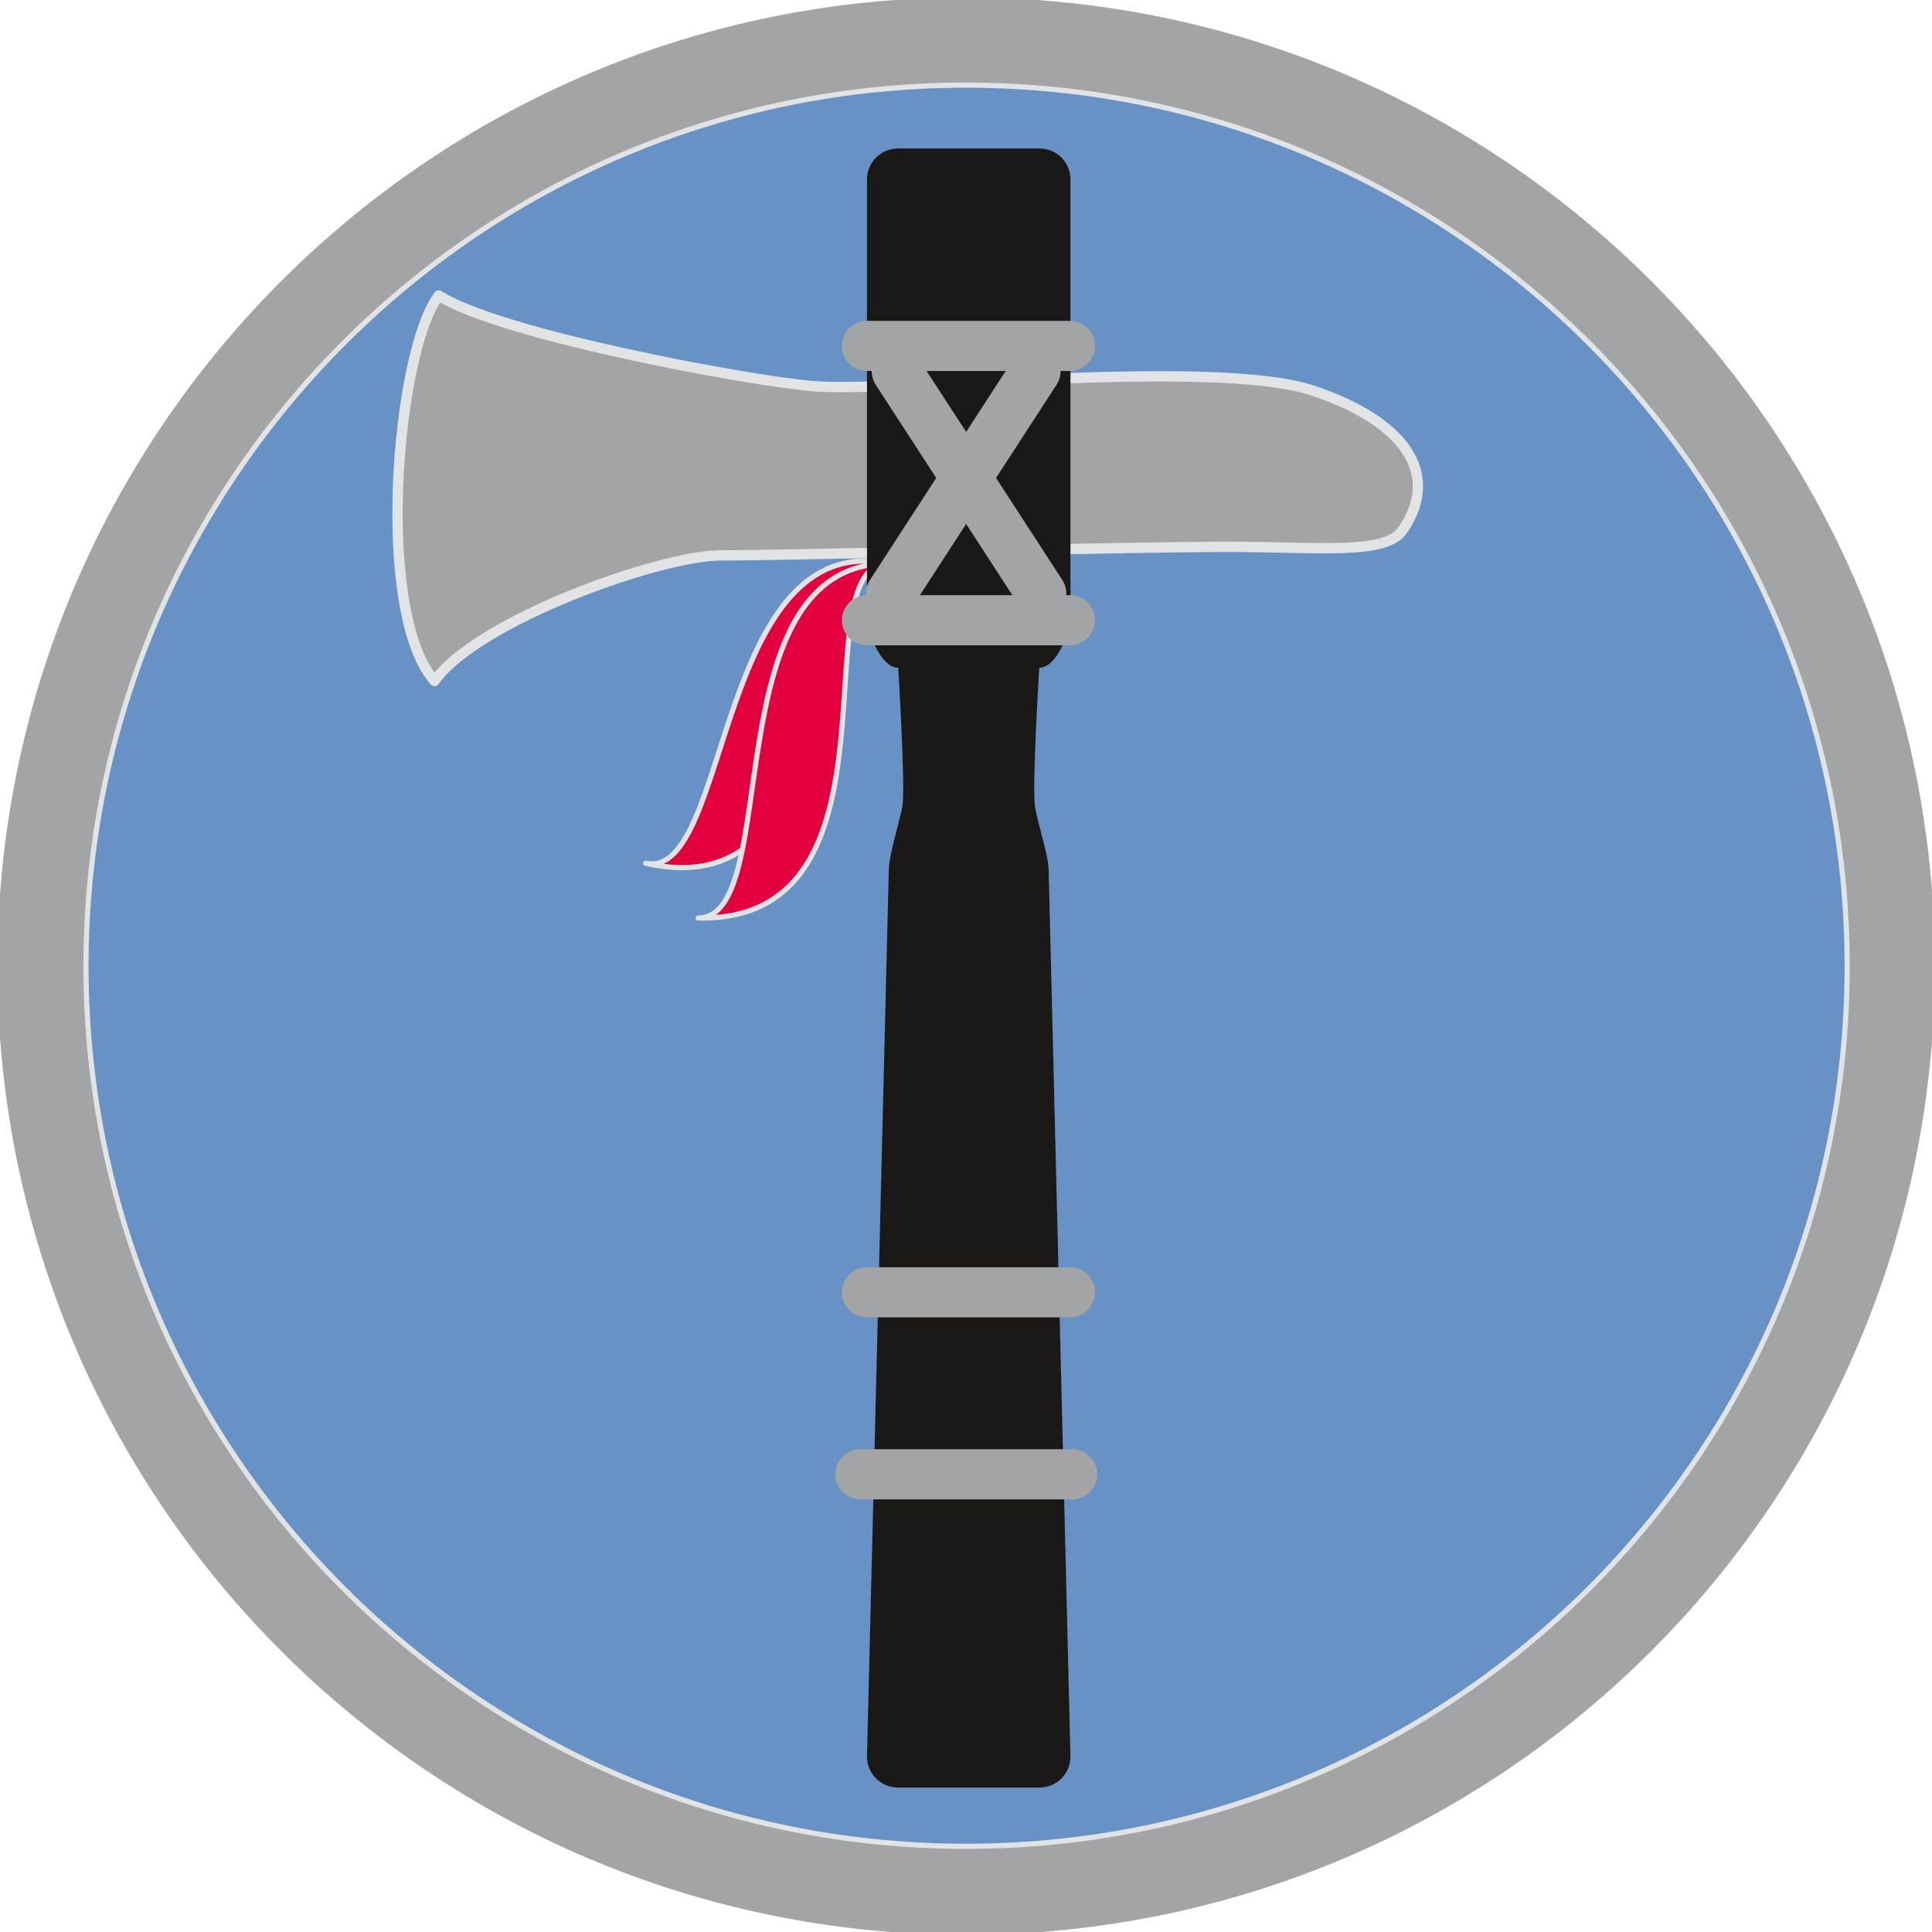 <svg xmlns="http://www.w3.org/2000/svg" xml:space="preserve" width="67.41mm" height="67.41mm" fill-rule="evenodd" stroke-linejoin="round" stroke-width="28.222" preserveAspectRatio="xMidYMid" version="1.2" viewBox="0 0 6741 6741"><defs class="ClipPathGroup"><clipPath id="a" clipPathUnits="userSpaceOnUse"><path d="M0 0h6741v6741H0z"/></clipPath></defs><g class="SlideGroup"><g class="Slide" clip-path="url(#a)"><g class="Page"><g class="com.sun.star.drawing.ClosedBezierShape"><path fill="none" d="M-9-9h6761v6761H-9z" class="BoundingBox"/><path fill="#A2A4A6" d="M3370 6742c1863 0 3372-1509 3372-3372C6742 1508 5233 0 3370 0 1511 0 0 1508 0 3370c0 1863 1511 3372 3370 3372Z"/><path fill="none" stroke="#A2A4A6" stroke-linecap="round" stroke-linejoin="miter" stroke-width="18" d="M3370 6742c1863 0 3372-1509 3372-3372C6742 1508 5233 0 3370 0 1511 0 0 1508 0 3370c0 1863 1511 3372 3370 3372Z"/></g><g class="com.sun.star.drawing.ClosedBezierShape"><path fill="none" d="M290 287h6165v6165H290z" class="BoundingBox"/><path fill="#6892C5" d="M3370 6442c1698 0 3075-1374 3075-3071 0-1698-1377-3074-3075-3074-1696 0-3070 1376-3070 3074 0 1697 1374 3071 3070 3071Z"/><path fill="none" stroke="#E2E3E4" stroke-linecap="round" stroke-linejoin="miter" stroke-width="18" d="M3370 6442c1698 0 3075-1374 3075-3071 0-1698-1377-3074-3075-3074-1696 0-3070 1376-3070 3074 0 1697 1374 3071 3070 3071Z"/></g><g class="com.sun.star.drawing.ClosedBezierShape"><path fill="none" d="M2250 1948h855v1089h-855z" class="BoundingBox"/><path fill="#E4003F" d="M3102 1966c-608-123-552 1107-849 1046 737 168 536-1108 849-1046Z"/><path fill="none" stroke="#E2E3E4" stroke-linecap="round" stroke-linejoin="miter" stroke-width="18" d="M3102 1966c-608-123-552 1107-849 1046 737 168 536-1108 849-1046Z"/></g><g class="com.sun.star.drawing.ClosedBezierShape"><path fill="none" d="M2435 1957h668v1257h-668z" class="BoundingBox"/><path fill="#E4003F" d="M3102 1966c-621 0-364 1237-666 1237 755 16 348-1237 666-1237Z"/><path fill="none" stroke="#E2E3E4" stroke-linecap="round" stroke-linejoin="miter" stroke-width="18" d="M3102 1966c-621 0-364 1237-666 1237 755 16 348-1237 666-1237Z"/></g><g class="com.sun.star.drawing.ClosedBezierShape"><path fill="none" d="M1369 1006h3598v1401H1369z" class="BoundingBox"/><path fill="#A2A4A6" d="M2846 1348c287 21 1395-99 1735 15 315 105 448 286 315 484-58 91-287 61-617 61-334 0-1555 30-1766 30s-847 227-997 438c-210-241-133-1150 15-1345 211 137 1101 302 1315 317Z"/><path fill="none" stroke="#E2E3E4" stroke-linejoin="miter" stroke-width="36" d="M2846 1348c287 21 1395-99 1735 15 315 105 448 286 315 484-58 91-287 61-617 61-334 0-1555 30-1766 30s-847 227-997 438c-210-241-133-1150 15-1345 211 137 1101 302 1315 317Z"/></g><g class="com.sun.star.drawing.ClosedBezierShape"><path fill="none" d="M3025 517h711v5721h-711z" class="BoundingBox"/><path fill="#1B1918" d="M3192 6237h434c61 0 109-48 109-109l-76-3087c0-59-38-163-48-229-10-76 15-482 15-482 61 0 109-125 109-183V627c0-61-48-109-109-109h-492c-61 0-109 48-109 109v1520c0 58 48 183 109 183 0 0 25 406 15 482-13 66-48 170-48 229l-76 3087c0 61 48 109 109 109h431-373Z"/></g><g class="com.sun.star.drawing.PolyPolygonShape"><path fill="none" d="M3025 1207h709v1h-709z" class="BoundingBox"/></g><g fill="none" class="com.sun.star.drawing.LineShape"><path d="M2937 1119h885v177h-885z" class="BoundingBox"/><path stroke="#A2A4A6" stroke-linecap="round" stroke-linejoin="miter" stroke-width="175" d="M3025 1207h708"/></g><g class="com.sun.star.drawing.PolyPolygonShape"><path fill="none" d="M3025 2164h709v1h-709z" class="BoundingBox"/></g><g fill="none" class="com.sun.star.drawing.LineShape"><path d="M2937 2076h885v177h-885z" class="BoundingBox"/><path stroke="#A2A4A6" stroke-linecap="round" stroke-linejoin="miter" stroke-width="175" d="M3025 2164h708"/></g><g class="com.sun.star.drawing.PolyPolygonShape"><path fill="none" d="M3129 1295h505v777h-505z" class="BoundingBox"/></g><g fill="none" class="com.sun.star.drawing.LineShape"><path d="M3041 1207h681v953h-681z" class="BoundingBox"/><path stroke="#A2A4A6" stroke-linecap="round" stroke-linejoin="miter" stroke-width="175" d="m3129 1295 504 776"/></g><g class="com.sun.star.drawing.PolyPolygonShape"><path fill="none" d="M3109 1295h505v777h-505z" class="BoundingBox"/></g><g fill="none" class="com.sun.star.drawing.LineShape"><path d="M3021 1207h681v953h-681z" class="BoundingBox"/><path stroke="#A2A4A6" stroke-linecap="round" stroke-linejoin="miter" stroke-width="175" d="m3613 1295-504 776"/></g><g class="com.sun.star.drawing.PolyPolygonShape"><path fill="none" d="M3025 4509h709v1h-709z" class="BoundingBox"/></g><g fill="none" class="com.sun.star.drawing.LineShape"><path d="M2937 4421h885v177h-885z" class="BoundingBox"/><path stroke="#A2A4A6" stroke-linecap="round" stroke-linejoin="miter" stroke-width="175" d="M3025 4509h708"/></g><g class="com.sun.star.drawing.PolyPolygonShape"><path fill="none" d="M3002 5144h740v1h-740z" class="BoundingBox"/></g><g fill="none" class="com.sun.star.drawing.LineShape"><path d="M2914 5056h916v177h-916z" class="BoundingBox"/><path stroke="#A2A4A6" stroke-linecap="round" stroke-linejoin="miter" stroke-width="175" d="M3002 5144h739"/></g></g></g></g></svg>
